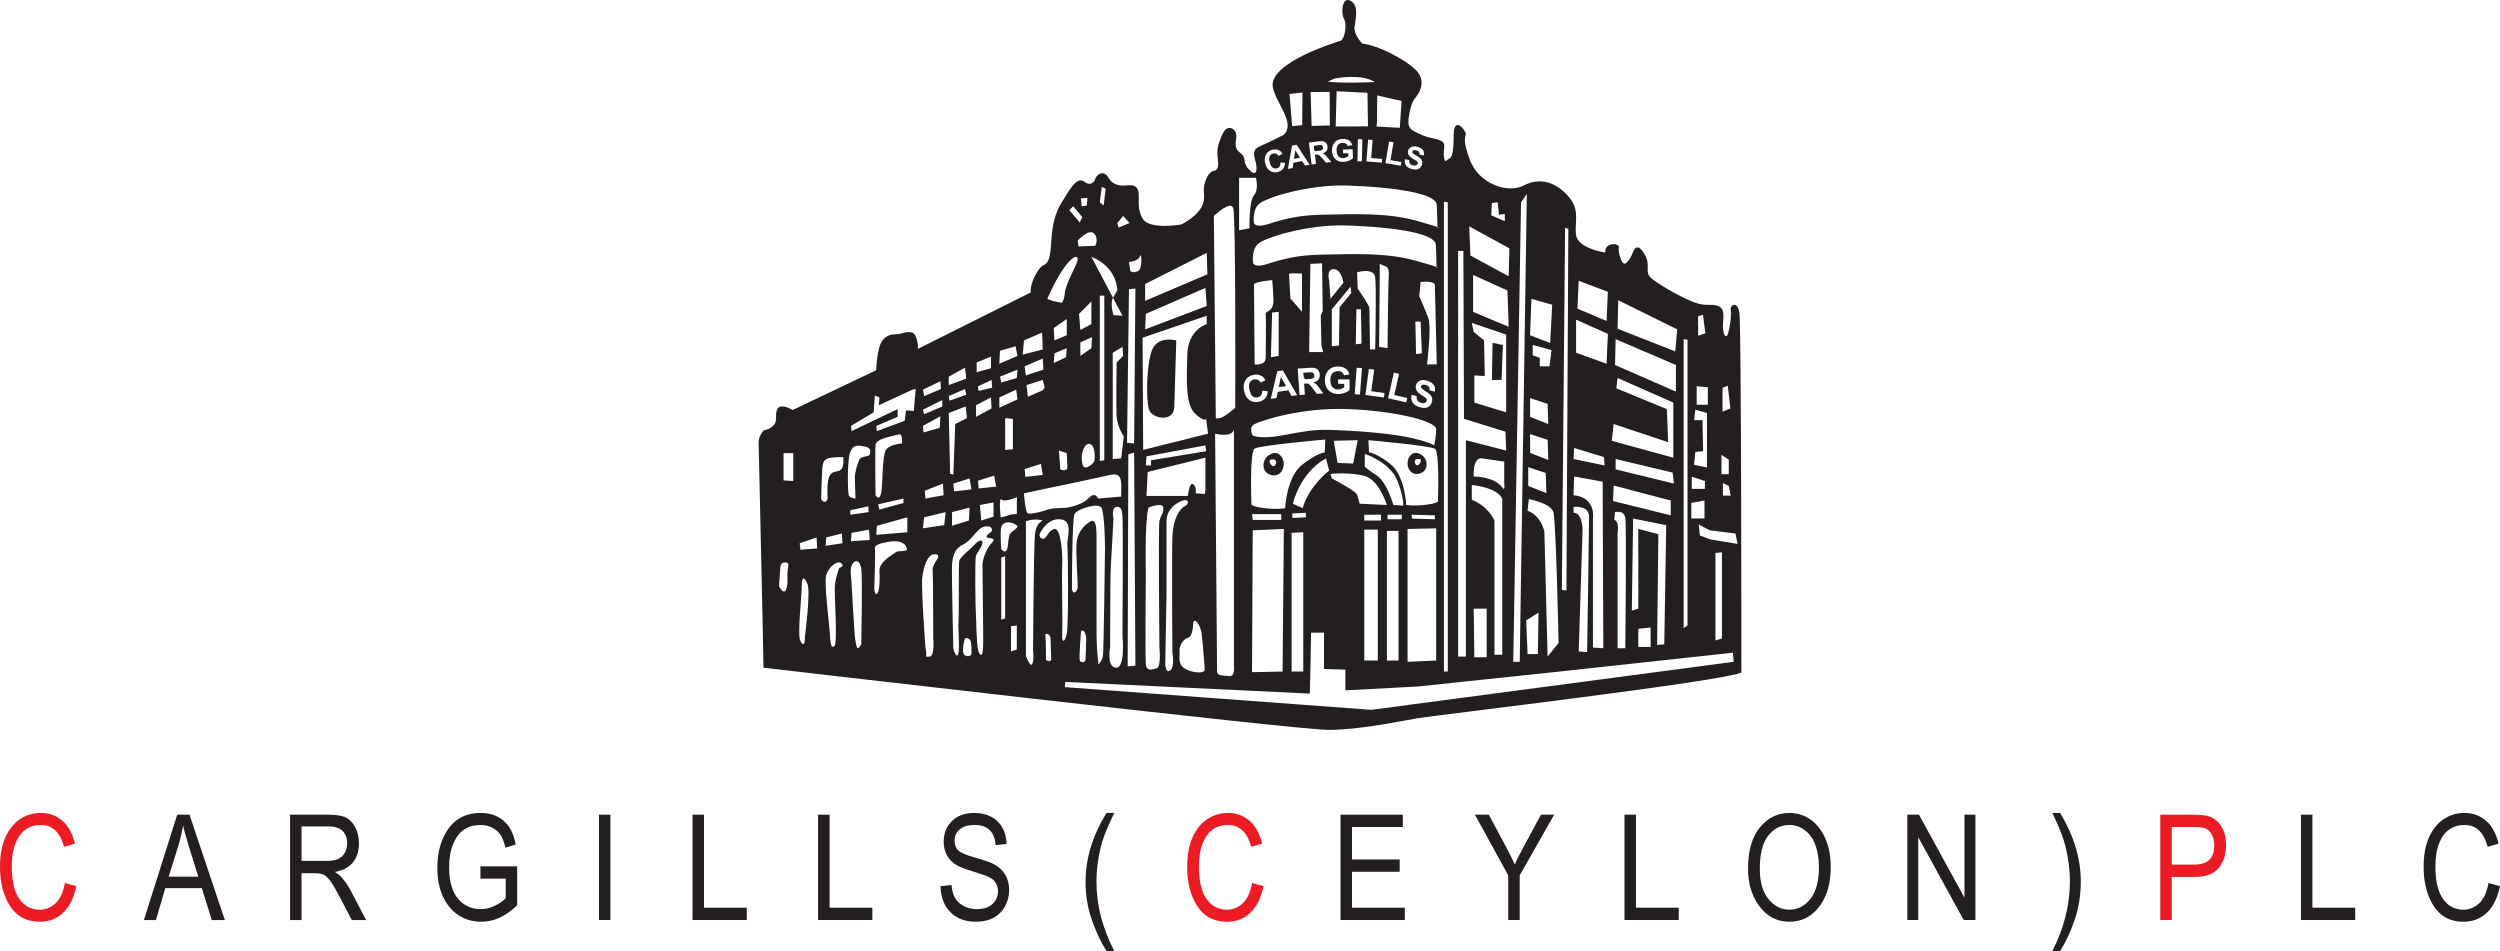 <?xml version="1.0" encoding="UTF-8"?>
<svg xmlns="http://www.w3.org/2000/svg" xmlns:xlink="http://www.w3.org/1999/xlink" width="490pt" height="186.4pt" viewBox="0 0 490 186.4" version="1.1">
<defs>
<clipPath id="clip1">
  <path d="M 212 159 L 219 159 L 219 186.398 L 212 186.398 Z M 212 159 "/>
</clipPath>
<clipPath id="clip2">
  <path d="M 402 159 L 408 159 L 408 186.398 L 402 186.398 Z M 402 159 "/>
</clipPath>
</defs>
<g id="surface1">
<path style=" stroke:none;fill-rule:nonzero;fill:rgb(13.699%,12.199%,12.5%);fill-opacity:1;" d="M 251.066 73.871 L 250.633 75.879 L 252.07 75.68 "/>
<path style=" stroke:none;fill-rule:nonzero;fill:rgb(13.699%,12.199%,12.5%);fill-opacity:1;" d="M 256.312 74.312 C 256.816 74.281 257.125 74.234 257.25 74.188 C 257.375 74.137 257.465 74.066 257.535 73.949 C 257.594 73.84 257.617 73.699 257.605 73.551 C 257.594 73.387 257.539 73.242 257.434 73.145 C 257.34 73.039 257.203 72.98 257.031 72.961 C 256.945 72.961 256.688 72.973 256.277 72.996 L 255.457 73.051 L 255.516 73.91 L 255.82 74.352 "/>
<path style=" stroke:none;fill-rule:nonzero;fill:rgb(13.699%,12.199%,12.5%);fill-opacity:1;" d="M 335.215 105.723 L 333.184 104.949 L 332.938 102.785 L 335.086 103.934 L 340.156 104.57 L 340.555 106.598 Z M 336.23 125.527 L 336.23 108.383 L 337.504 108.254 L 337.504 125.148 Z M 268.77 139.125 L 208.703 134.676 L 208.828 133.656 L 256.719 135.941 L 256.84 131.625 L 256.965 124.008 L 259.508 124.008 L 259.508 131.117 L 263.695 131.25 L 263.695 135.309 L 277.922 134.551 L 303.328 131.875 L 339.656 127.934 L 339.789 129.719 Z M 208.188 124.258 C 208.32 122.484 208.062 113.203 208.188 110.922 C 208.32 108.633 207.941 103.43 206.664 103.68 C 205.395 103.934 205.145 105.723 204.379 105.59 C 203.625 105.453 203.75 104.695 203.75 104.695 C 203.75 104.695 205.145 101.523 207.812 101.777 C 210.477 102.027 209.07 105.469 209.207 106.855 C 209.336 108.254 209.465 122.484 209.086 124.258 C 208.703 126.027 208.062 126.027 208.188 124.258 M 205.012 129.332 C 205.012 129.332 205.012 125.402 204.891 124.633 C 204.77 123.879 205.91 124.258 205.91 125.148 C 205.91 126.047 206.039 128.961 206.039 128.961 C 206.039 130.102 205.012 129.332 205.012 129.332 M 202.348 130.102 C 201.961 131.008 201.082 128.578 201.082 128.578 L 201.082 102.156 C 202.852 101.523 204.379 102.027 204.379 102.027 C 204.379 102.027 203.113 102.402 202.852 104.695 C 202.605 106.977 202.473 127.555 202.473 127.555 C 202.473 127.555 202.723 129.211 202.348 130.102 M 212.898 125.27 C 212.898 126.277 212.762 128.453 212.762 129.211 C 212.762 129.969 211.75 129.969 211.621 129.344 C 211.488 128.707 211.871 123.746 211.871 123.746 C 212.367 123.117 212.898 124.258 212.898 125.27 M 213.391 102.402 C 212.004 103.43 211.121 104.695 210.996 106.598 C 210.859 108.508 211.238 114.086 211.238 114.98 C 211.238 115.867 210.348 116.77 210.098 115.492 C 210.098 115.492 210.105 101.785 210.609 100.766 C 211.109 99.734 215.441 98.359 215.945 99.621 C 216.441 100.883 216.578 105.59 216.578 107.492 C 216.578 109.402 216.32 127.047 216.195 128.324 C 216.062 129.59 215.301 130.223 215.301 130.223 C 215.301 130.223 214.922 127.32 214.922 124.008 L 214.922 105.336 C 214.922 103.055 214.785 101.379 213.391 102.402 M 217.336 93.137 C 218.863 92.758 219.375 93.137 219.621 93.898 C 219.875 94.668 219.754 96.438 219.754 96.438 L 219.754 97.332 L 215.188 97.711 C 215.188 97.711 214.922 96.828 214.156 97.07 C 213.391 97.324 213.273 98.207 211.109 98.977 C 208.941 99.734 208.441 99.492 206.797 99.621 C 205.152 99.746 205.145 100.117 203.113 100.5 C 201.07 100.883 201.332 100.637 201.082 99.734 C 200.84 98.848 200.703 96.684 200.703 96.684 C 200.703 96.684 215.812 93.52 217.336 93.137 M 200.703 66.719 L 204.246 65.188 L 204.379 68.488 L 200.445 69.516 Z M 195.867 71.289 L 195.996 68.754 L 199.051 67.863 L 199.43 69.762 Z M 199.297 74.086 L 196.246 74.973 L 195.996 73.832 L 199.43 72.441 Z M 195.867 79.922 L 195.867 77.895 L 199.18 76.371 L 199.43 78.281 Z M 198.918 103.816 C 198.418 104.312 198.023 104.195 197.773 105.207 C 197.523 106.215 197.652 107.238 197.277 107.871 C 196.887 108.508 196.246 107.621 196.246 107.621 C 196.246 107.621 195.984 104.312 196.246 103.301 C 196.508 102.285 197.785 102.168 198.797 102.668 C 199.801 103.172 199.418 103.309 198.918 103.816 M 199.297 127.301 L 198.152 127.684 L 198.152 122.73 L 199.297 122.602 Z M 197.012 121.207 L 196.246 121.465 L 196.246 109.266 L 197.012 109.031 Z M 197.012 88.18 L 197.012 81.957 L 198.527 82.09 L 198.527 88.059 Z M 196.379 97.965 C 196.77 98.461 199.312 97.465 199.312 97.465 L 199.297 100.766 C 199.297 100.766 198.152 100.746 197.652 101 C 197.152 101.25 196.133 101.391 196.133 101.391 C 196.133 101.391 195.66 97.059 196.379 97.965 M 191.812 95.742 L 191.688 94.223 L 194.867 93.215 L 195.246 95.367 Z M 192.059 98.977 L 194.723 98.477 L 194.723 101.262 L 192.324 102.027 Z M 194.344 106.48 C 193.203 107.621 192.566 109.906 192.566 110.539 C 192.566 111.172 192.703 122.484 192.703 123.879 C 192.703 125.27 192.82 128.824 192.188 128.324 C 191.551 127.816 191.551 126.422 191.426 124.387 C 191.297 122.355 191.414 122.613 191.297 120.957 C 191.18 119.305 191.035 109.512 191.297 108.883 C 191.551 108.254 192.566 107.102 192.566 106.348 C 192.566 105.59 191.68 105.965 191.039 106.73 C 190.414 107.492 188.129 109.137 187.992 110.031 C 187.867 110.922 187.984 120.57 187.867 121.84 C 187.746 123.117 188.117 126.531 187.867 127.934 C 187.617 129.344 186.988 127.676 186.852 127.176 C 186.852 127.176 186.48 111.547 186.602 110.539 C 186.723 109.523 186.852 107.621 188.762 106.73 C 190.664 105.832 191.547 103.289 193.203 103.172 C 194.855 103.055 194.344 104.195 194.344 104.195 C 194.344 104.195 192.965 105.086 193.469 105.336 C 193.957 105.59 195.484 105.336 194.344 106.48 M 188.891 128.195 C 188.508 127.562 189.008 125.527 189.008 125.527 C 189.141 124.633 190.16 125.148 190.285 125.777 C 190.414 126.41 190.414 127.438 190.414 128.07 C 190.414 128.695 189.27 128.828 188.891 128.195 M 185.953 80.949 L 189.27 79.668 L 189.52 81.957 L 187.23 83.109 L 186.852 93.012 L 186.227 92.879 Z M 185.074 102.922 L 180.891 103.547 L 181.133 101.391 L 185.332 100.383 Z M 182.793 111.68 C 182.91 112.957 182.91 125.02 182.91 125.02 C 182.91 125.02 183.289 128.695 182.148 128.695 C 181.008 128.695 181.887 129.098 181.387 126.922 C 181.387 126.922 180.508 114.98 180.758 113.203 C 181.008 111.43 181.637 108.508 183.289 108.633 C 184.949 108.762 182.672 110.406 182.793 111.68 M 184.32 81.578 L 184.188 83.859 L 181.008 84.754 L 180.891 83.48 Z M 184.695 78.406 L 184.695 79.668 L 181.133 81.195 L 180.891 80.301 Z M 184.32 74.719 L 184.43 76.246 L 181.133 77.641 L 180.891 76.371 Z M 184.949 97.07 L 181.387 97.711 L 181.258 96.191 L 184.82 94.781 Z M 189.141 76.246 L 189.391 77.391 L 186.09 78.527 L 185.953 77.641 Z M 185.953 73.832 L 189.141 72.055 L 189.391 74.207 L 185.953 75.48 Z M 190.035 99.492 L 189.902 102.035 L 186.594 103.039 L 186.602 100.375 Z M 190.414 95.926 L 186.988 96.309 L 186.852 94.781 L 190.035 93.773 Z M 191.297 79.422 L 194.23 77.895 L 194.344 80.055 L 191.297 81.707 Z M 191.426 71.039 L 194.23 69.898 L 194.23 72.184 L 191.426 72.941 Z M 194.473 75.996 L 191.801 76.617 L 191.68 75.727 L 194.344 74.469 Z M 201.07 73.578 L 200.824 71.801 L 204.379 70.277 L 204.512 72.441 Z M 204.395 93.082 L 200.961 93.469 L 200.84 91.941 L 204.012 90.926 Z M 204.762 75.996 L 204.379 76.496 L 201.465 77.766 L 201.199 75.48 L 204.379 74.469 Z M 209.086 88.812 L 209.207 91.484 C 209.207 92.625 207.812 91.996 207.812 91.996 L 207.559 88.309 Z M 206.539 64.297 L 209.086 62.527 L 209.086 65.707 L 206.664 66.719 Z M 206.664 69.25 L 209.086 68.242 L 208.953 70.008 L 206.539 71.164 Z M 210.477 50.461 C 210.477 50.461 211.609 49.938 211.109 51.348 C 210.609 52.75 208.84 55.785 208.703 57.438 C 208.57 59.094 208.062 59.348 208.062 59.348 L 206.289 58.965 L 205.27 58.582 C 205.27 58.582 207.941 52.117 210.477 50.461 M 210.348 40.426 L 212.137 42.574 L 211.621 43.594 L 209.586 41.184 Z M 213.141 38.766 L 213.012 40.293 L 212.004 40.426 L 211.871 38.895 Z M 214.422 45.754 C 215.43 46.77 214.672 48.172 214.672 48.172 L 211.371 48.301 L 211.238 47.145 C 211.238 47.145 213.414 44.746 214.422 45.754 M 211.488 61.516 L 213.91 59.094 L 213.91 63.535 L 211.75 64.676 Z M 211.75 67.098 L 214.043 66.09 L 213.91 68.242 L 211.75 69.762 Z M 212.25 91.23 C 211.559 89.199 212.512 86.664 213.664 87.039 C 214.797 87.422 214.543 90.094 214.543 90.094 C 214.672 90.723 212.633 92.367 212.25 91.23 M 216.441 57.949 L 216.441 90.215 L 215.562 90.344 L 215.562 57.949 Z M 218.992 56.805 C 218.992 56.805 218.992 57.059 218.234 58.207 C 218.199 58.25 218.172 58.309 218.141 58.355 L 220.008 61.891 L 218.234 61.762 C 218.234 61.762 217.535 59.555 218.141 58.355 L 213.91 50.336 C 218.992 52.371 218.992 56.805 218.992 56.805 M 215.945 36.613 L 216.707 37 L 216.32 40.293 L 215.562 39.66 Z M 219.754 89.832 L 218.098 89.965 L 218.098 69.137 L 220.008 67.988 L 220.137 69.762 L 218.863 71.039 C 218.863 71.039 218.73 79.422 218.863 81.578 C 218.992 83.73 220.258 85.523 220.258 85.523 Z M 218.863 99.352 C 220.008 99.234 219.875 100.5 220.008 101.262 C 220.137 102.027 220.008 124.633 220.008 124.633 C 220.008 124.633 220.637 131.008 218.73 130.867 C 216.828 130.73 217.59 126.797 217.59 126.797 C 217.59 126.797 217.59 112.957 217.719 111.051 C 217.848 109.141 218.234 101.645 218.234 101.645 C 218.234 101.645 217.719 99.477 218.863 99.352 M 220.137 42.324 L 221.395 43.715 L 219.246 44.609 L 218.992 43.715 Z M 222.539 130.488 L 221.023 130.602 L 221.152 89.07 L 222.289 88.691 Z M 222.289 86.918 L 220.902 86.781 L 221.277 56.672 L 222.539 56.555 Z M 223.434 50.195 C 223.684 49.188 224.062 52.625 223.055 53.129 C 222.039 53.633 221.531 53.129 221.531 53.129 L 221.277 51.348 C 221.277 51.348 223.184 51.215 223.434 50.195 M 225.59 90.215 L 225.59 91.23 L 224.578 91.23 L 224.711 89.449 L 236.262 87.297 L 236.395 88.438 Z M 227.246 126.922 C 227.246 126.922 227.617 130.723 226.73 130.977 C 225.848 131.25 224.711 131.617 224.578 130.223 C 224.445 128.828 224.578 112.438 224.578 112.438 C 224.578 112.438 224.328 102.418 225.098 99.492 C 225.098 99.492 227.879 98.34 228.004 99.492 C 228.137 100.637 227.496 100.883 227.246 102.156 C 226.996 103.43 227.246 126.922 227.246 126.922 M 234.344 96.684 C 234.344 96.684 234.609 95.43 233.859 94.91 C 233.094 94.406 232.824 97.203 232.824 97.203 L 224.711 97.203 L 224.953 92.5 L 236.262 89.707 L 236.262 96.055 L 236.137 96.828 Z M 231.191 127.555 C 231.066 126.797 231.82 125.27 232.824 125.02 C 233.84 124.766 233.859 122.219 233.859 122.219 C 233.988 120.824 235.246 122.355 235.492 124.008 C 235.738 125.664 236.137 131.25 236.137 131.25 C 236.02 132.27 232.824 131.746 231.82 130.73 C 230.805 129.719 231.305 128.324 231.191 127.555 M 229.781 127.934 C 229.781 127.934 230.297 130.602 229.398 131.367 C 228.508 132.125 228.387 130.223 228.387 130.223 L 228.633 116.77 L 228.633 102.156 C 228.633 99.102 231.82 98.098 231.82 98.098 C 232.965 97.711 233.215 98.727 232.195 99.234 C 231.191 99.746 229.914 101.645 229.781 105.336 C 229.652 109.031 229.781 127.934 229.781 127.934 M 236.516 61.891 L 236.516 63.535 C 236.516 63.535 232.84 64.559 232.707 69.516 C 232.574 74.469 232.332 79.281 234.234 81.062 C 236.137 82.852 236.395 82.09 236.395 82.09 L 236.777 85.004 L 224.062 88.18 L 223.949 66.195 Z M 224.578 61.516 L 236.262 56.43 L 236.516 59.984 L 224.445 64.559 Z M 224.445 55.668 L 236.516 49.562 L 236.652 53.762 L 224.445 58.965 Z M 240.965 132.516 C 239.816 132.391 238.547 132.523 238.547 131.625 C 238.547 130.73 238.164 85.004 238.164 85.004 C 238.164 85.004 241.602 85.887 241.852 84.109 L 241.852 130.602 C 241.852 130.602 242.102 132.637 240.965 132.516 M 241.723 40.801 C 242.242 42.453 242.102 79.922 242.102 79.922 C 242.102 79.922 239.945 81.828 239.059 81.957 C 238.164 82.09 238.297 81.957 238.297 81.957 L 237.914 42.324 C 237.914 42.324 241.215 39.152 241.723 40.801 M 242.863 34.844 L 246.16 34.844 C 246.16 34.844 246.793 37.129 245.781 38.266 C 244.773 39.406 244.898 44.746 244.898 44.746 L 242.863 45.125 Z M 273.102 98.977 C 273.102 98.977 271.832 94.523 269.93 93.262 C 268.023 91.996 267.5 91.484 267.5 91.484 L 267.5 88.949 C 267.5 88.949 272.469 90.621 273.863 94.168 C 275.254 97.711 275.016 99.102 275.016 99.102 Z M 271.961 100.883 L 274.746 100.883 L 274.746 101.777 L 271.961 101.777 Z M 271.832 104.066 L 274.113 104.066 L 274.113 129.465 L 271.832 129.465 Z M 266.109 86.277 L 265.215 90.859 L 262.168 90.723 L 261.41 86.398 Z M 260.148 84.246 C 254.434 84.109 249.215 86.535 245.531 85.395 C 245.531 85.395 244.641 83.73 245.91 83.109 C 247.191 82.469 254.945 79.805 264.34 80.184 C 273.738 80.562 281.488 82.59 281.488 84.109 C 281.488 85.641 281.102 87.297 281.102 87.297 C 281.102 87.297 280.605 86.797 276.914 85.902 C 273.227 85.004 265.855 84.379 260.148 84.246 M 255.32 99.602 L 253.41 98.727 C 253.41 98.727 254.672 92.75 259.891 89.832 L 260.523 92.242 C 260.523 92.242 256.594 95.16 255.32 99.602 M 253.293 101.523 L 253.293 100.637 L 255.953 100.5 L 255.953 101.391 Z M 253.156 104.441 L 255.438 104.312 L 255.438 131.625 L 253.156 131.625 Z M 245.664 73.477 C 246.285 73.348 246.836 73.426 247.301 73.699 C 247.578 73.871 247.812 74.148 248.02 74.539 L 247.055 74.988 C 246.941 74.734 246.766 74.555 246.543 74.445 C 246.316 74.336 246.074 74.305 245.797 74.363 C 245.426 74.438 245.141 74.645 244.965 74.961 C 244.777 75.285 244.754 75.75 244.883 76.352 C 245.023 77.004 245.23 77.445 245.516 77.672 C 245.805 77.891 246.137 77.961 246.516 77.891 C 246.785 77.828 247.012 77.699 247.168 77.477 C 247.324 77.266 247.414 76.957 247.418 76.57 L 248.469 76.672 C 248.441 77.262 248.273 77.727 247.969 78.074 C 247.676 78.418 247.254 78.641 246.703 78.758 C 246.027 78.902 245.43 78.785 244.895 78.418 C 244.359 78.043 244.016 77.449 243.844 76.652 C 243.66 75.809 243.738 75.105 244.086 74.547 C 244.426 73.984 244.953 73.629 245.664 73.477 M 256.59 69.008 L 256.84 51.719 L 259.125 51.605 L 259.25 60.996 L 258.871 61.762 L 259 67.727 L 259.363 69.008 Z M 252.906 58.469 L 252.652 53.633 L 252.785 53.633 C 253.41 53.5 255.195 53.633 255.195 53.633 L 255.195 61.129 Z M 250.352 72.754 L 251.445 72.602 L 254.246 77.449 L 253.137 77.613 L 252.52 76.504 L 250.449 76.797 L 250.18 78.016 L 249.074 78.172 Z M 250.621 61.129 L 250.621 69.762 L 249.094 70.008 L 249.34 61.25 Z M 248.07 61.633 C 248.191 62.516 248.07 70.277 248.07 70.277 C 247.941 71.684 245.91 71.422 245.91 71.422 L 245.781 55.668 C 246.422 55.152 249.34 54.902 249.34 54.902 C 249.34 54.902 249.477 55.801 249.59 58.582 C 249.719 61.371 247.949 60.75 248.07 61.633 M 255.754 77.355 L 254.707 77.422 L 254.352 72.246 L 256.543 72.098 C 257.109 72.059 257.512 72.074 257.77 72.152 C 258.016 72.234 258.227 72.379 258.398 72.602 C 258.562 72.836 258.656 73.105 258.676 73.41 C 258.703 73.805 258.609 74.129 258.406 74.402 C 258.199 74.664 257.863 74.848 257.422 74.945 C 257.652 75.066 257.855 75.195 258.008 75.348 C 258.168 75.488 258.383 75.758 258.656 76.145 L 259.355 77.109 L 258.102 77.199 L 257.285 76.113 C 256.984 75.727 256.781 75.488 256.672 75.395 C 256.574 75.293 256.461 75.227 256.348 75.195 C 256.23 75.164 256.055 75.16 255.812 75.18 L 255.605 75.195 Z M 262.551 60.242 L 262.438 67.727 L 261.035 67.863 L 261.035 60.617 L 264.719 56.18 L 264.84 57.438 Z M 261.41 52.75 C 262.93 52.75 263.312 55.418 263.312 55.418 L 260.77 58.582 L 260.523 55.035 C 260.523 55.035 259.891 52.75 261.41 52.75 M 261.035 72.086 C 261.363 71.914 261.773 71.836 262.277 71.84 C 262.93 71.848 263.422 71.988 263.781 72.27 C 264.148 72.539 264.371 72.914 264.477 73.387 L 263.422 73.578 C 263.352 73.32 263.219 73.109 263.02 72.961 C 262.816 72.812 262.566 72.738 262.27 72.727 C 261.812 72.727 261.445 72.879 261.172 73.16 C 260.898 73.449 260.758 73.887 260.75 74.457 C 260.742 75.078 260.875 75.543 261.148 75.855 C 261.414 76.18 261.77 76.332 262.23 76.336 C 262.438 76.336 262.668 76.305 262.887 76.219 C 263.113 76.137 263.309 76.027 263.465 75.906 L 263.477 75.242 L 262.27 75.227 L 262.27 74.348 L 264.527 74.371 L 264.512 76.457 C 264.285 76.664 263.973 76.852 263.555 77.004 C 263.121 77.16 262.703 77.234 262.27 77.234 C 261.734 77.227 261.258 77.109 260.855 76.871 C 260.461 76.637 260.16 76.312 259.965 75.883 C 259.754 75.453 259.66 74.988 259.672 74.484 C 259.672 73.949 259.797 73.469 260.031 73.047 C 260.254 72.625 260.598 72.309 261.035 72.086 M 273.195 73.027 L 274.219 73.262 L 273.273 77.422 L 275.824 78 L 275.641 78.863 L 272.066 78.062 Z M 270.305 67.988 L 270.434 53.887 L 270.434 51.719 L 271.32 52.105 C 271.32 52.105 272.34 52.117 272.207 53.887 C 272.066 55.668 271.961 68.242 271.961 68.242 Z M 268.301 72.309 L 269.344 72.441 L 268.77 76.68 L 271.363 77.027 L 271.242 77.902 L 267.617 77.414 Z M 266.109 56.555 L 265.988 53.375 C 265.988 53.375 269.297 52.352 269.543 54.391 C 269.793 56.43 269.543 68.488 269.543 68.488 L 268.527 68.488 C 268.527 68.488 268.402 60.879 268.402 60.363 C 268.402 59.852 266.109 56.555 266.109 56.555 M 265.734 67.477 L 265.855 60.617 L 266.746 60.617 L 266.859 67.355 Z M 265.906 72.078 L 266.945 72.156 L 266.555 77.34 L 265.52 77.262 Z M 281.562 52.438 L 281.562 52.324 C 281.102 52.156 280.043 51.824 277.746 51.168 C 272.031 49.52 265.938 49.77 259.203 49.902 C 254.395 49.988 251.715 50.68 248.156 51.809 C 245.848 52.523 245.609 51.547 245.609 51.547 C 245.609 51.547 245.227 49.141 246.5 47.867 C 247.77 46.59 256.277 43.938 263.895 44.188 C 271.516 44.434 281.297 45.457 281.426 47.992 C 281.535 50.172 281.555 51.883 281.562 52.324 C 282.234 52.574 281.562 52.438 281.562 52.438 M 279.699 71.422 C 279.699 71.422 280.605 64.164 279.965 62.395 C 279.316 60.617 278.176 58.082 278.176 58.082 L 278.438 55.285 C 278.438 55.285 280.844 54.914 281.23 55.801 L 281.602 71.422 Z M 277.414 63.035 L 278.438 63.035 L 278.684 69.25 L 277.547 69.383 Z M 280.098 75.848 C 279.988 75.691 279.801 75.566 279.52 75.461 C 279.234 75.379 278.992 75.359 278.781 75.41 C 278.652 75.453 278.57 75.543 278.523 75.672 C 278.484 75.785 278.496 75.902 278.57 76.02 C 278.664 76.16 278.926 76.387 279.363 76.652 C 279.812 76.934 280.133 77.172 280.32 77.371 C 280.512 77.578 280.645 77.797 280.691 78.062 C 280.758 78.316 280.73 78.602 280.625 78.914 C 280.523 79.203 280.355 79.434 280.121 79.625 C 279.879 79.82 279.586 79.934 279.27 79.953 C 278.938 79.977 278.57 79.914 278.137 79.773 C 277.52 79.562 277.09 79.25 276.852 78.852 C 276.613 78.453 276.551 77.961 276.68 77.391 L 277.672 77.625 C 277.625 77.973 277.672 78.25 277.789 78.457 C 277.914 78.668 278.137 78.824 278.438 78.93 C 278.758 79.039 279.027 79.051 279.234 78.973 C 279.449 78.891 279.574 78.758 279.633 78.578 C 279.676 78.457 279.676 78.359 279.633 78.25 C 279.586 78.145 279.496 78.031 279.344 77.914 C 279.238 77.84 279.004 77.672 278.617 77.426 C 278.137 77.117 277.824 76.832 277.672 76.559 C 277.461 76.191 277.422 75.809 277.559 75.41 C 277.633 75.164 277.785 74.953 278.004 74.781 C 278.223 74.609 278.48 74.516 278.781 74.484 C 279.078 74.469 279.438 74.516 279.812 74.645 C 280.422 74.848 280.844 75.145 281.066 75.52 C 281.285 75.902 281.324 76.316 281.184 76.777 L 280.184 76.477 C 280.223 76.219 280.191 76.008 280.098 75.848 M 245.277 98.855 C 245.277 98.359 244.898 88.57 245.91 87.926 C 246.922 87.273 259.762 86.148 259.762 86.148 L 259.641 88.691 C 259.641 88.691 258.242 88.691 255.195 91.109 C 252.148 93.52 251.883 99.621 251.883 99.621 C 249.215 100 245.277 99.352 245.277 98.855 M 245.398 100.766 L 251.121 100.766 L 251.121 101.902 L 245.531 101.902 Z M 245.531 103.934 L 251.633 103.68 L 251.387 131.625 L 245.398 131.746 Z M 266.496 98.727 C 266.496 98.727 266.246 97.711 265.988 96.953 C 265.715 96.191 261.035 93.773 261.035 93.773 L 260.77 92.879 C 260.77 92.879 264.457 92.5 267.395 93.262 C 270.316 94.016 271.832 98.977 271.832 98.977 Z M 270.051 103.797 L 270.051 129.465 L 267.395 129.465 L 267.395 103.816 Z M 267.395 100.883 L 270.684 100.883 L 270.684 102.027 L 267.395 102.027 Z M 275.625 98.969 C 275.625 98.969 275.379 93.223 272.508 90.949 C 269.641 88.68 268.332 88.68 268.332 88.68 L 268.207 86.277 C 268.207 86.277 280.289 87.34 281.242 87.957 C 282.199 88.555 281.84 97.773 281.84 98.238 C 281.84 98.715 278.141 99.316 275.625 98.969 M 276.648 100.883 L 281.23 101.008 L 281.23 101.777 L 276.789 101.645 Z M 281.488 103.555 L 281.488 129.465 L 275.883 129.719 L 275.883 103.68 Z M 264.07 36.367 C 271.695 36.613 281.477 37.637 281.602 40.168 C 281.723 42.348 281.73 44.062 281.742 44.5 C 282.422 44.75 281.742 44.609 281.742 44.609 L 281.742 44.5 C 281.277 44.336 280.215 43.992 277.922 43.348 C 272.207 41.695 266.109 41.945 259.383 42.078 C 254.574 42.172 251.891 42.848 248.324 43.988 C 246.027 44.695 245.781 43.715 245.781 43.715 C 245.781 43.715 245.398 41.312 246.68 40.047 C 247.949 38.766 256.461 36.117 264.07 36.367 M 248.105 30.32 C 248.367 29.84 248.785 29.52 249.367 29.359 C 249.887 29.227 250.344 29.27 250.738 29.484 C 250.984 29.609 251.191 29.824 251.375 30.133 L 250.598 30.559 C 250.484 30.359 250.332 30.215 250.152 30.129 C 249.953 30.043 249.746 30.031 249.52 30.098 C 249.207 30.18 248.984 30.359 248.852 30.633 C 248.715 30.906 248.715 31.297 248.852 31.793 C 248.992 32.328 249.188 32.684 249.438 32.848 C 249.695 33.023 249.969 33.066 250.277 32.996 C 250.504 32.938 250.676 32.816 250.801 32.625 C 250.926 32.438 250.984 32.176 250.969 31.859 L 251.855 31.895 C 251.852 32.391 251.734 32.773 251.496 33.078 C 251.266 33.379 250.926 33.59 250.469 33.707 C 249.926 33.855 249.414 33.785 248.945 33.508 C 248.488 33.223 248.168 32.746 247.996 32.094 C 247.812 31.395 247.852 30.805 248.105 30.32 M 253.242 28.539 L 254.145 28.371 L 256.688 32.289 L 255.777 32.465 L 255.215 31.57 L 253.504 31.906 L 253.348 32.938 L 252.422 33.109 Z M 252.738 18.41 L 255.277 18.133 L 255.23 24.523 L 253.262 24.723 Z M 258.363 27.715 C 258.82 27.66 259.156 27.66 259.375 27.711 C 259.594 27.758 259.781 27.879 259.93 28.059 C 260.078 28.246 260.168 28.453 260.195 28.719 C 260.234 29.039 260.176 29.32 260.016 29.547 C 259.852 29.781 259.59 29.953 259.223 30.051 C 259.422 30.133 259.59 30.234 259.727 30.359 C 259.863 30.469 260.055 30.684 260.301 30.992 L 260.93 31.762 L 259.895 31.891 L 259.156 31.027 C 258.895 30.723 258.711 30.531 258.621 30.461 C 258.527 30.379 258.438 30.336 258.34 30.316 C 258.242 30.293 258.102 30.293 257.895 30.316 L 257.719 30.336 L 257.941 32.125 L 257.07 32.234 L 256.543 27.938 Z M 256.879 18.055 L 260.605 18.008 L 260.648 24.598 L 257.078 24.672 Z M 261.301 28.352 C 261.48 27.992 261.742 27.711 262.098 27.504 C 262.367 27.348 262.715 27.258 263.121 27.246 C 263.656 27.223 264.086 27.316 264.398 27.531 C 264.707 27.738 264.914 28.035 265.023 28.434 L 264.16 28.637 C 264.086 28.426 263.973 28.262 263.789 28.148 C 263.617 28.031 263.398 27.977 263.148 27.992 C 262.77 28.004 262.473 28.141 262.258 28.395 C 262.051 28.648 261.945 29.02 261.973 29.492 C 261.992 30.012 262.121 30.395 262.355 30.645 C 262.605 30.887 262.902 31.004 263.285 30.992 C 263.465 30.977 263.648 30.938 263.836 30.852 C 264.008 30.781 264.172 30.684 264.289 30.582 L 264.273 30.016 L 263.262 30.062 L 263.234 29.328 L 265.109 29.242 L 265.188 30.984 C 265.016 31.164 264.754 31.336 264.41 31.484 C 264.07 31.637 263.715 31.707 263.363 31.73 C 262.918 31.758 262.516 31.676 262.168 31.504 C 261.824 31.32 261.562 31.059 261.379 30.719 C 261.188 30.363 261.094 29.984 261.07 29.57 C 261.055 29.121 261.129 28.703 261.301 28.352 M 267.023 27.297 L 266.926 31.625 L 266.062 31.605 L 266.141 27.281 Z M 268.023 18.184 L 268.121 24.762 L 261.793 24.793 L 261.98 17.891 Z M 269.496 16.082 C 269.496 16.082 262.918 16.383 260.25 16.004 L 261.547 15.406 C 261.547 15.406 266.676 14.316 269.496 16.082 M 270.922 31.145 L 270.855 31.875 L 267.82 31.637 L 268.152 27.359 L 269.027 27.43 L 268.746 30.973 Z M 269.93 18.703 L 274.707 19.781 L 274.367 25.047 L 269.793 24.793 L 269.887 23.996 Z M 274.68 31.758 L 274.559 32.477 L 271.551 31.977 L 272.262 27.738 L 273.129 27.883 L 272.531 31.391 Z M 275.355 31.207 L 276.203 31.352 C 276.172 31.645 276.215 31.871 276.336 32.043 C 276.449 32.219 276.637 32.344 276.895 32.406 C 277.164 32.48 277.395 32.48 277.559 32.406 C 277.727 32.332 277.824 32.219 277.867 32.062 C 277.898 31.965 277.898 31.871 277.855 31.785 C 277.824 31.695 277.73 31.609 277.602 31.523 C 277.52 31.457 277.305 31.336 276.984 31.148 C 276.562 30.914 276.285 30.688 276.152 30.477 C 275.953 30.164 275.902 29.855 275.988 29.52 C 276.055 29.312 276.168 29.125 276.348 28.98 C 276.52 28.82 276.727 28.73 276.984 28.695 C 277.238 28.668 277.52 28.688 277.84 28.777 C 278.367 28.922 278.719 29.148 278.922 29.453 C 279.129 29.754 279.176 30.109 279.078 30.488 L 278.23 30.293 C 278.266 30.066 278.223 29.895 278.137 29.766 C 278.035 29.641 277.875 29.547 277.637 29.477 C 277.395 29.406 277.191 29.406 277.023 29.469 C 276.926 29.512 276.852 29.578 276.824 29.691 C 276.793 29.785 276.801 29.887 276.871 29.98 C 276.953 30.098 277.184 30.262 277.559 30.477 C 277.949 30.688 278.223 30.863 278.387 31.027 C 278.551 31.184 278.672 31.371 278.73 31.582 C 278.797 31.789 278.781 32.027 278.711 32.289 C 278.645 32.531 278.512 32.734 278.32 32.906 C 278.137 33.078 277.898 33.184 277.633 33.223 C 277.363 33.254 277.051 33.223 276.684 33.121 C 276.156 32.98 275.781 32.734 275.566 32.414 C 275.355 32.094 275.285 31.691 275.355 31.207 M 283.008 39.531 L 283.77 39.66 L 283.77 131.625 L 283.008 131.625 Z M 288.844 93.391 C 288.715 89.449 290.375 89.832 290.375 89.832 L 294.832 90.469 L 294.832 94.781 C 294.832 94.781 295.07 96.453 294.441 95.547 C 292.93 93.391 288.844 93.391 288.844 93.391 M 291.391 119.305 L 291.391 128.828 L 288.973 128.828 L 288.844 119.305 Z M 288.469 97.965 L 288.469 95.051 C 288.469 95.051 293.672 95.547 294.441 97.828 L 294.441 128.324 L 292.918 128.324 L 292.918 102.027 C 292.918 102.027 291.762 99.234 288.469 97.965 M 285.789 49.188 L 286.82 49.188 L 286.945 82.09 L 295.07 84.609 L 295.207 88.309 L 287.32 86.277 L 287.32 128.695 L 285.789 128.695 Z M 288.73 61.129 L 288.73 53.887 L 295.457 56.938 L 295.703 64.051 Z M 290.883 66.719 L 288.844 65.062 L 288.469 63.289 L 295.207 65.574 L 295.207 80.816 L 288.973 78.91 L 288.973 73.578 L 291.012 73.699 Z M 295.84 48.672 L 295.703 54.141 L 288.207 50.086 L 287.969 44.367 Z M 292.406 39.789 L 293.543 39.66 L 293.797 42.078 L 294.945 41.945 L 294.945 43.348 L 292.281 42.199 Z M 298.121 39.66 L 299.258 38.004 L 297.867 129.719 L 296.598 129.719 Z M 301.551 120.062 L 301.422 128.195 L 299.402 128.195 L 299.133 121.594 Z M 299.652 97.828 C 299.652 97.828 303.965 98.613 304.469 100.383 C 304.984 102.156 305.484 126.027 305.484 126.027 L 303.328 128.695 L 302.699 104.195 C 302.699 104.195 302.062 101.008 299.402 100.117 Z M 299.535 91.559 L 302.965 92.703 L 303.09 96.645 L 299.535 95.254 Z M 303.465 90.16 L 299.906 88.77 L 299.906 85.078 L 303.336 86.215 Z M 299.895 78.016 L 303.328 79.156 L 303.461 83.109 L 299.895 81.707 Z M 300.406 69.637 L 300.406 67.594 L 304.09 68.617 L 303.703 71.801 L 301.797 71.801 L 301.797 70.145 Z M 300.156 58.582 L 304.227 59.723 L 303.836 67.23 L 299.895 65.707 Z M 306.758 44.609 L 307.395 44.867 L 307.02 115.742 L 306.121 115.621 Z M 308.41 99.352 C 308.41 99.352 311.457 98.977 311.457 101.262 C 311.457 103.547 311.074 127.816 311.074 127.816 L 309.426 127.684 L 310.184 103.816 C 310.184 103.816 310.184 100.5 308.41 100.5 Z M 308.531 93.391 L 314.121 94.406 L 314.25 127.055 L 312.219 126.922 L 312.219 101.777 C 312.219 101.777 312.977 97.453 308.41 97.07 Z M 308.531 87.805 L 314.375 89.582 L 314.5 91.23 L 308.41 89.965 Z M 308.914 62.652 L 315.137 65.441 L 314.891 71.289 L 308.914 69.137 Z M 309.426 55.035 L 315.137 57.191 L 314.891 62.906 L 309.176 60.492 Z M 316.277 83.109 L 326.961 86.664 L 326.703 80.184 L 316.801 76.109 L 317.047 74.086 L 327.973 78.91 L 327.973 89.707 L 315.902 86.398 Z M 316.664 91.996 L 316.664 89.965 L 327.84 92.625 L 328.09 94.781 Z M 316.398 101.902 L 316.543 100.383 C 316.543 100.383 318.309 99.879 318.559 101.523 C 318.82 103.172 318.559 127.055 318.559 127.055 L 317.047 127.055 L 317.047 104.441 C 317.047 104.441 317.438 102.156 316.398 101.902 M 316.168 98.207 L 316.277 95.16 L 327.469 98.098 L 327.469 101.008 Z M 323.52 122.984 L 323.52 126.797 L 321.113 126.797 L 321.113 123.242 Z M 321.102 103.664 L 321.113 119.305 L 319.836 119.684 L 320.09 101.645 L 326.574 102.922 L 326.199 126.293 L 324.793 126.41 L 325.039 104.695 Z M 316.664 66.473 L 328.48 71.535 L 328.48 76.75 L 316.543 71.535 Z M 317.176 58.844 L 328.738 64.559 L 328.348 68.871 L 317.047 64.434 Z M 329.996 66.473 L 330.758 66.586 L 330.758 122.602 L 329.996 123.117 Z M 331.496 98.566 L 334.078 98.098 L 334.078 101.613 L 331.496 101.613 Z M 331.59 93.426 L 334.16 94.281 L 334.16 95.812 L 331.59 95.812 Z M 333.688 82.34 L 332.039 82.34 L 332.289 80.301 L 334.566 80.949 L 334.566 91.613 L 332.039 91.109 L 332.289 88.57 L 333.816 88.438 Z M 332.547 75.711 L 334.734 75.898 L 334.734 79.332 L 332.547 79.332 Z M 332.832 61.988 L 333.781 61.703 L 334.258 65.324 L 332.832 65.801 Z M 337.406 89.137 L 338.84 90.094 L 338.84 92.949 L 337.406 92.949 Z M 339.219 97.141 L 337.691 97.141 L 337.691 94.668 L 338.84 95.238 Z M 337.621 75.996 L 338.641 75.613 L 339.152 80.055 L 337.621 80.684 Z M 179.094 80.562 L 177.574 80.434 L 177.324 82.469 L 171.867 84.496 L 171.742 83.48 L 175.93 81.707 L 175.93 80.184 L 166.914 84.496 L 166.789 83.48 L 171.23 80.816 L 171.48 77.516 L 172.371 77.895 L 172.246 79.422 L 178.855 76.371 L 179.48 76.246 Z M 177.84 104.32 L 171.742 104.824 L 171.867 103.055 L 177.84 101.391 Z M 177.078 97.711 L 177.078 98.59 L 172.371 99.875 L 172.117 98.855 Z M 176.816 86.918 C 176.816 86.918 174.414 87.039 173.645 88.18 C 172.887 89.332 173.004 95.16 172.754 96.438 C 172.496 97.711 172.117 97.828 171.609 97.07 C 171.609 97.07 171.48 88.422 171.609 87.156 C 171.742 85.902 175.422 85.402 176.188 85.141 C 176.941 84.875 176.816 86.918 176.816 86.918 M 175.551 108.254 C 174.914 108.762 172.246 110.145 172.371 111.934 C 172.496 113.727 172.371 115.621 171.992 116.254 C 171.609 116.887 171.359 115.867 171.359 115.359 C 171.359 115.359 171.602 108.262 171.48 107.621 C 171.359 106.977 171.871 106.598 174.031 106.215 C 176.188 105.832 177.324 106.336 177.711 107.363 C 178.09 108.383 176.199 107.742 175.551 108.254 M 170.465 89.07 C 170.332 89.582 168.812 89.332 168.434 90.094 C 168.055 90.859 167.555 92.641 167.555 93.52 C 167.555 94.406 167.672 97.711 167.672 97.711 C 167.672 97.711 166.789 97.711 166.406 97.203 C 166.109 96.797 166.027 90.094 166.656 88.57 C 167.285 87.039 168.305 87.273 169.57 87.539 C 170.852 87.805 170.602 88.555 170.465 89.07 M 166.789 106.09 L 166.906 104.441 L 170.332 103.816 L 170.465 105.832 Z M 166.656 100.883 L 166.656 100 L 170.215 99.234 L 170.215 100.383 Z M 168.812 126.293 C 167.914 127.816 167.93 126.672 167.672 125.652 C 167.41 124.621 166.906 113.453 166.789 112.824 C 166.668 112.188 166.656 110.922 167.285 110.281 C 167.914 109.656 168.559 110.031 168.812 111.43 C 169.062 112.836 168.812 126.293 168.812 126.293 M 164.883 91.996 C 164.254 92.641 163.227 92.117 162.598 93.262 C 161.965 94.406 162.215 97.711 162.215 97.711 C 161.719 99.117 160.941 97.828 160.941 97.828 C 160.941 97.828 161.078 92.758 161.191 91.613 C 161.312 90.469 161.57 90.094 162.332 89.832 C 163.098 89.57 165.262 89.582 165.262 89.582 C 165.262 89.582 165.512 91.355 164.883 91.996 M 161.836 106.977 L 161.949 105.336 L 165.004 104.57 L 165.133 106.48 Z M 164.5 111.297 C 164.5 111.297 163.605 113.453 163.605 115.492 C 163.605 117.531 164.109 125.777 163.605 126.543 C 163.605 126.543 162.832 127.684 162.711 125.02 C 162.598 122.355 161.445 114.344 161.949 112.691 C 162.465 111.051 164.121 109.766 164.883 110.406 C 165.652 111.051 164.5 111.297 164.5 111.297 M 156.879 107.742 L 156.746 106.48 L 160.047 105.336 L 160.176 107.492 Z M 157.766 124.766 C 157.766 126.164 157.508 126.797 156.879 125.652 C 156.246 124.508 157.133 117.023 157.133 114.98 C 157.133 112.949 157.641 112.957 158.273 114.48 C 158.906 116.012 157.766 124.766 157.766 124.766 M 155.477 94.281 L 153.574 94.152 L 153.574 88.812 L 155.477 88.812 Z M 153.949 115.742 C 153.438 116.5 152.691 114.863 152.691 114.863 L 152.938 111.297 C 152.938 110.281 153.574 110.156 154.219 110.281 C 154.852 110.422 154.332 111.297 154.332 112.438 C 154.332 113.586 154.469 114.98 153.949 115.742 M 340.926 61.324 C 340.555 58.844 339.023 59.805 339.219 60.75 C 339.402 61.703 339.023 64.559 338.641 65.516 C 338.258 66.473 337.691 65.516 337.691 63.984 C 337.691 62.473 338.258 60.562 336.742 59.984 C 335.215 59.418 334.453 60.18 331.977 59.223 C 329.496 58.277 325.492 55.98 323.789 54.652 C 322.07 53.312 323.789 52.176 322.262 49.703 C 320.734 47.223 320.164 49.133 319.781 50.086 C 319.398 51.039 318.637 51.605 318.637 51.605 C 318.637 51.605 318.07 52.176 317.5 50.273 C 316.93 48.367 317.688 48.367 316.93 47.984 C 316.168 47.609 314.445 47.984 314.648 49.508 C 314.648 49.508 309.301 48.746 308.914 46.078 C 308.531 43.414 309.871 41.117 307.203 38.266 C 304.543 35.414 301.492 34.844 298.629 36.367 C 295.777 37.887 289.879 36.367 287.969 31.027 C 286.062 25.695 288.152 27.023 286.82 25.312 C 285.484 23.598 284.922 24.922 284.922 26.266 C 284.922 27.598 284.922 30.648 284.156 31.027 C 283.395 31.402 283.199 32.172 283.008 30.648 C 282.824 29.125 283.578 28.172 282.43 27.598 C 281.297 27.023 280.348 27.223 278.246 26.266 C 276.156 25.312 275.711 24.965 276.266 22.109 C 276.824 19.355 277.328 19.469 277.965 18.41 C 278.531 17.461 279.383 15.406 277.289 13.5 C 275.195 11.59 270.25 8.926 267.008 8.543 C 267.008 8.543 265.301 6.828 265.492 5.305 C 265.672 3.781 266.438 1.113 264.719 0.164 C 263.004 -0.789 262.816 2.648 263.387 3.59 C 263.961 4.543 263.77 7.207 262.816 7.973 C 262.816 7.973 248.52 12.168 249.477 17.121 C 250.098 20.285 254.051 24.172 251.574 26.453 C 251.574 26.453 248.52 27.977 246.812 28.738 C 245.094 29.504 246.039 31.027 246.238 32.363 C 246.426 33.703 246.039 34.645 244.715 33.129 C 243.375 31.602 244.523 31.027 242.996 29.887 C 241.473 28.738 242.617 27.223 242.242 26.074 C 241.852 24.922 240.516 24.738 239.945 25.695 C 239.379 26.641 238.422 28.738 238.617 30.461 C 238.805 32.172 238.988 33.312 237.859 33.5 C 236.711 33.703 235.758 36.176 235.953 37.695 C 236.137 39.219 236.137 41.508 231.57 43.988 C 231.57 43.988 225.281 45.125 223.949 42.84 C 222.613 40.555 223.57 38.266 222.992 37.129 C 222.422 35.984 221.277 36.367 220.137 36.367 C 220.137 36.367 218.234 36.551 217.277 34.844 C 216.32 33.129 214.797 34.273 214.617 35.219 C 214.617 35.219 214.043 36.738 212.512 35.602 C 210.996 34.461 209.465 37.508 208.137 39.605 C 206.797 41.695 206.223 44.172 206.039 47.41 C 205.848 50.652 205.469 51.605 204.512 51.988 C 203.559 52.371 201.844 55.418 202.031 57.316 L 179.938 68.371 C 179.938 68.371 179.938 65.324 178.598 65.133 C 177.266 64.938 176.883 65.516 175.551 65.516 C 174.219 65.516 173.07 66.09 172.496 67.609 C 171.934 69.137 171.742 71.801 171.742 72.562 L 155.352 80.371 C 155.352 80.371 153.266 79.039 152.492 79.996 C 151.734 80.949 152.492 82.285 151.734 83.234 C 150.973 84.188 149.641 84.379 149.641 84.379 C 149.641 84.379 148.688 85.523 148.688 86.664 C 148.688 87.805 149.641 127.617 149.641 130.867 C 149.641 130.867 254.051 143.055 260.34 143.055 C 266.629 143.055 274.441 141.34 277.863 140.773 C 281.297 140.199 337.883 133.535 341.312 131.816 C 341.312 131.816 341.312 63.801 340.926 61.324 "/>
<path style=" stroke:none;fill-rule:nonzero;fill:rgb(13.699%,12.199%,12.5%);fill-opacity:1;" d="M 278.496 90.355 C 278.379 90.949 277.785 91.547 277.422 90.949 C 277.07 90.355 277.535 89.992 277.535 89.992 C 277.535 89.992 278.629 89.758 278.496 90.355 M 278.617 89.152 C 277.164 88.199 276.461 89.27 276.461 89.27 C 275.27 90.469 275.984 93.223 278.012 92.871 C 280.043 92.5 280.043 90.105 278.617 89.152 "/>
<path style=" stroke:none;fill-rule:nonzero;fill:rgb(13.699%,12.199%,12.5%);fill-opacity:1;" d="M 258.277 29.574 C 258.684 29.52 258.938 29.477 259.047 29.434 C 259.137 29.379 259.211 29.309 259.27 29.219 C 259.312 29.129 259.328 29.012 259.312 28.887 C 259.301 28.738 259.25 28.621 259.156 28.539 C 259.059 28.465 258.953 28.426 258.809 28.414 C 258.738 28.414 258.527 28.438 258.176 28.48 L 257.508 28.562 L 257.633 29.656 "/>
<path style=" stroke:none;fill-rule:nonzero;fill:rgb(13.699%,12.199%,12.5%);fill-opacity:1;" d="M 294.566 67.609 L 292.539 67.211 L 292.41 74.473 L 294.309 74.473 Z M 294.566 67.609 "/>
<path style=" stroke:none;fill-rule:nonzero;fill:rgb(13.699%,12.199%,12.5%);fill-opacity:1;" d="M 253.883 29.453 L 253.621 31.129 L 254.797 30.906 "/>
<path style=" stroke:none;fill-rule:nonzero;fill:rgb(13.699%,12.199%,12.5%);fill-opacity:1;" d="M 249.977 91.109 C 249.59 91.734 248.965 91.109 248.836 90.465 C 248.699 89.844 249.863 90.09 249.863 90.09 C 249.863 90.09 250.355 90.465 249.977 91.109 M 248.715 89.199 C 247.191 90.215 247.191 92.758 249.34 93.141 C 251.496 93.52 252.266 90.609 251 89.332 C 251 89.332 250.242 88.18 248.715 89.199 "/>
<path style=" stroke:none;fill-rule:nonzero;fill:rgb(13.699%,12.199%,12.5%);fill-opacity:1;" d="M 230.164 79.805 L 230.547 66.719 C 230.547 66.719 227.246 65.824 225.973 68.242 C 224.699 70.66 224.562 78.516 225.211 80.301 C 225.848 82.09 230.031 82.855 230.164 79.805 "/>
<path style=" stroke:none;fill-rule:nonzero;fill:rgb(92.899%,10.999%,14.099%);fill-opacity:1;" d="M 12.719 173.062 L 14.969 173.684 C 14.469 176.027 13.602 177.777 12.355 178.93 C 11.109 180.086 9.602 180.66 7.816 180.66 C 6.246 180.66 4.906 180.277 3.797 179.512 C 2.68 178.75 1.773 177.523 1.062 175.836 C 0.355 174.148 0 172.16 0 169.859 C 0 167.59 0.355 165.668 1.062 164.098 C 1.773 162.527 2.738 161.344 3.949 160.539 C 5.16 159.738 6.512 159.336 8.004 159.336 C 9.641 159.336 11.047 159.848 12.223 160.867 C 13.395 161.887 14.219 163.383 14.691 165.355 L 12.551 165.973 C 11.793 163.125 10.273 161.695 7.996 161.695 C 6.859 161.695 5.879 161.988 5.047 162.559 C 4.215 163.137 3.551 164.027 3.051 165.242 C 2.555 166.461 2.309 168 2.309 169.859 C 2.309 172.672 2.805 174.785 3.801 176.184 C 4.797 177.594 6.117 178.301 7.773 178.301 C 8.992 178.301 10.047 177.863 10.934 177 C 11.824 176.137 12.414 174.824 12.719 173.062 "/>
<path style=" stroke:none;fill-rule:nonzero;fill:rgb(13.699%,12.199%,12.5%);fill-opacity:1;" d="M 33.055 171.828 L 38.863 171.828 L 37.09 166.117 C 36.539 164.367 36.137 162.938 35.883 161.84 C 35.66 163.164 35.348 164.48 34.949 165.777 Z M 28.203 180.328 L 34.734 159.676 L 37.137 159.676 L 44.07 180.328 L 41.508 180.328 L 39.562 174.078 L 32.395 174.078 L 30.559 180.328 "/>
<path style=" stroke:none;fill-rule:nonzero;fill:rgb(13.699%,12.199%,12.5%);fill-opacity:1;" d="M 59.102 168.734 L 63.898 168.734 C 64.945 168.734 65.738 168.605 66.281 168.355 C 66.824 168.105 67.254 167.715 67.566 167.176 C 67.891 166.637 68.047 166.012 68.047 165.293 C 68.047 164.262 67.746 163.453 67.137 162.867 C 66.531 162.277 65.625 161.98 64.43 161.98 L 59.102 161.98 Z M 56.852 180.328 L 56.852 159.676 L 64.344 159.676 C 65.902 159.676 67.062 159.867 67.809 160.25 C 68.551 160.633 69.16 161.273 69.637 162.164 C 70.113 163.062 70.355 164.098 70.355 165.281 C 70.355 166.836 69.953 168.094 69.145 169.059 C 68.34 170.023 67.164 170.641 65.629 170.898 C 66.258 171.285 66.738 171.684 67.062 172.082 C 67.727 172.867 68.312 173.746 68.816 174.711 L 71.762 180.328 L 68.953 180.328 L 66.703 176.039 C 65.832 174.359 65.172 173.227 64.727 172.641 C 64.285 172.055 63.852 171.66 63.438 171.453 C 63.02 171.254 62.434 171.152 61.688 171.152 L 59.102 171.152 L 59.102 180.328 "/>
<path style=" stroke:none;fill-rule:nonzero;fill:rgb(13.699%,12.199%,12.5%);fill-opacity:1;" d="M 94.164 172.223 L 94.164 169.805 L 101.367 169.805 L 101.367 177.426 C 100.27 178.504 99.137 179.305 97.965 179.852 C 96.789 180.391 95.586 180.66 94.348 180.66 C 92.695 180.66 91.227 180.25 89.93 179.422 C 88.637 178.602 87.609 177.391 86.859 175.809 C 86.102 174.227 85.723 172.32 85.723 170.098 C 85.723 167.844 86.105 165.887 86.863 164.219 C 87.621 162.551 88.613 161.32 89.844 160.523 C 91.07 159.734 92.523 159.336 94.203 159.336 C 95.438 159.336 96.52 159.566 97.449 160.031 C 98.371 160.496 99.141 161.156 99.734 162.012 C 100.34 162.863 100.785 164.031 101.086 165.523 L 99.062 166.145 C 98.789 164.984 98.449 164.117 98.039 163.539 C 97.625 162.969 97.082 162.516 96.41 162.191 C 95.734 161.859 94.977 161.695 94.137 161.695 C 92.91 161.695 91.855 161.996 90.973 162.59 C 90.086 163.18 89.379 164.105 88.84 165.359 C 88.297 166.613 88.031 168.145 88.031 169.949 C 88.031 172.699 88.605 174.762 89.754 176.129 C 90.898 177.5 92.391 178.188 94.23 178.188 C 95.109 178.188 96.008 177.973 96.926 177.555 C 97.844 177.137 98.578 176.633 99.117 176.055 L 99.117 172.223 "/>
<path style=" stroke:none;fill-rule:nonzero;fill:rgb(13.699%,12.199%,12.5%);fill-opacity:1;" d="M 117.402 180.324 L 119.648 180.324 L 119.648 159.676 L 117.402 159.676 Z M 117.402 180.324 "/>
<path style=" stroke:none;fill-rule:nonzero;fill:rgb(13.699%,12.199%,12.5%);fill-opacity:1;" d="M 135.738 180.324 L 135.738 159.676 L 137.988 159.676 L 137.988 177.906 L 146.371 177.906 L 146.371 180.324 "/>
<path style=" stroke:none;fill-rule:nonzero;fill:rgb(13.699%,12.199%,12.5%);fill-opacity:1;" d="M 160.348 180.324 L 160.348 159.676 L 162.602 159.676 L 162.602 177.906 L 170.984 177.906 L 170.984 180.324 "/>
<path style=" stroke:none;fill-rule:nonzero;fill:rgb(13.699%,12.199%,12.5%);fill-opacity:1;" d="M 184.344 173.684 L 186.484 173.461 C 186.598 174.59 186.852 175.469 187.242 176.098 C 187.641 176.727 188.199 177.23 188.941 177.613 C 189.676 177.996 190.504 178.188 191.426 178.188 C 192.746 178.188 193.773 177.863 194.5 177.211 C 195.234 176.562 195.598 175.723 195.598 174.684 C 195.598 174.078 195.465 173.543 195.199 173.094 C 194.93 172.645 194.527 172.27 193.988 171.984 C 193.449 171.688 192.281 171.281 190.492 170.742 C 188.898 170.262 187.762 169.781 187.09 169.305 C 186.422 168.828 185.895 168.223 185.523 167.488 C 185.152 166.758 184.965 165.926 184.965 165 C 184.965 163.336 185.5 161.977 186.586 160.918 C 187.664 159.867 189.117 159.336 190.949 159.336 C 192.203 159.336 193.309 159.582 194.25 160.07 C 195.195 160.562 195.926 161.266 196.449 162.18 C 196.969 163.094 197.25 164.176 197.289 165.41 L 195.148 165.637 C 195.035 164.297 194.633 163.309 193.938 162.664 C 193.246 162.02 192.273 161.695 191.02 161.695 C 189.746 161.695 188.777 161.984 188.105 162.551 C 187.434 163.117 187.102 163.852 187.102 164.754 C 187.102 165.59 187.348 166.234 187.836 166.699 C 188.324 167.156 189.418 167.621 191.125 168.094 C 192.793 168.559 193.965 168.957 194.637 169.293 C 195.668 169.824 196.453 170.516 196.988 171.375 C 197.527 172.238 197.789 173.262 197.789 174.453 C 197.789 175.637 197.516 176.715 196.965 177.684 C 196.41 178.656 195.656 179.398 194.707 179.898 C 193.758 180.41 192.613 180.66 191.273 180.66 C 189.184 180.66 187.52 180.035 186.277 178.781 C 185.035 177.527 184.391 175.832 184.344 173.684 "/>
<g clip-path="url(#clip1)" clip-rule="nonzero">
<path style=" stroke:none;fill-rule:nonzero;fill:rgb(13.699%,12.199%,12.5%);fill-opacity:1;" d="M 216.875 186.398 C 215.836 184.785 214.898 182.797 214.047 180.43 C 213.195 178.066 212.77 175.535 212.77 172.84 C 212.77 168.277 214.137 163.777 216.875 159.336 L 218.395 159.336 C 217.336 161.543 216.605 163.254 216.203 164.469 C 215.805 165.684 215.488 167.02 215.258 168.477 C 215.023 169.926 214.906 171.395 214.906 172.867 C 214.906 177.379 216.07 181.887 218.395 186.398 "/>
</g>
<path style=" stroke:none;fill-rule:nonzero;fill:rgb(92.899%,10.999%,14.099%);fill-opacity:1;" d="M 245.398 173.062 L 247.652 173.684 C 247.152 176.027 246.285 177.777 245.039 178.93 C 243.797 180.086 242.281 180.66 240.496 180.66 C 238.93 180.66 237.594 180.277 236.48 179.512 C 235.363 178.75 234.461 177.523 233.746 175.836 C 233.039 174.148 232.688 172.16 232.688 169.859 C 232.688 167.59 233.039 165.668 233.746 164.098 C 234.461 162.527 235.422 161.344 236.629 160.539 C 237.844 159.738 239.195 159.336 240.688 159.336 C 242.32 159.336 243.727 159.848 244.902 160.867 C 246.078 161.887 246.902 163.383 247.371 165.355 L 245.23 165.973 C 244.477 163.125 242.957 161.695 240.68 161.695 C 239.539 161.695 238.562 161.988 237.727 162.559 C 236.898 163.137 236.234 164.027 235.738 165.242 C 235.238 166.461 234.988 168 234.988 169.859 C 234.988 172.672 235.488 174.785 236.48 176.184 C 237.48 177.594 238.805 178.301 240.461 178.301 C 241.68 178.301 242.73 177.863 243.621 177 C 244.508 176.137 245.102 174.824 245.398 173.062 "/>
<path style=" stroke:none;fill-rule:nonzero;fill:rgb(13.699%,12.199%,12.5%);fill-opacity:1;" d="M 262.742 180.324 L 262.742 159.676 L 274.953 159.676 L 274.953 162.094 L 264.992 162.094 L 264.992 168.449 L 274.336 168.449 L 274.336 170.867 L 264.992 170.867 L 264.992 177.906 L 275.344 177.906 L 275.344 180.324 "/>
<path style=" stroke:none;fill-rule:nonzero;fill:rgb(13.699%,12.199%,12.5%);fill-opacity:1;" d="M 295.613 180.324 L 295.613 171.574 L 289.086 159.676 L 291.801 159.676 L 295.148 165.918 C 295.805 167.152 296.391 168.32 296.891 169.422 C 297.391 168.336 298.008 167.121 298.742 165.766 L 302.035 159.676 L 304.613 159.676 L 297.863 171.574 L 297.863 180.324 "/>
<path style=" stroke:none;fill-rule:nonzero;fill:rgb(13.699%,12.199%,12.5%);fill-opacity:1;" d="M 318.398 180.324 L 318.398 159.676 L 320.645 159.676 L 320.645 177.906 L 329.031 177.906 L 329.031 180.324 "/>
<path style=" stroke:none;fill-rule:nonzero;fill:rgb(13.699%,12.199%,12.5%);fill-opacity:1;" d="M 344.922 170.305 C 344.922 172.84 345.48 174.805 346.605 176.199 C 347.73 177.602 349.094 178.301 350.703 178.301 C 352.348 178.301 353.727 177.594 354.844 176.18 C 355.953 174.77 356.516 172.695 356.516 169.957 C 356.516 168.191 356.23 166.609 355.652 165.215 C 355.215 164.152 354.547 163.297 353.656 162.66 C 352.766 162.016 351.797 161.695 350.746 161.695 C 349.055 161.695 347.66 162.402 346.562 163.801 C 345.465 165.203 344.922 167.371 344.922 170.305 M 342.613 170.273 C 342.613 166.762 343.391 164.055 344.938 162.168 C 346.488 160.277 348.418 159.336 350.73 159.336 C 352.227 159.336 353.586 159.762 354.816 160.602 C 356.047 161.445 357.023 162.668 357.742 164.277 C 358.465 165.883 358.824 167.793 358.824 170.02 C 358.824 173.074 358.121 175.562 356.734 177.484 C 355.199 179.605 353.199 180.66 350.719 180.66 C 348.219 180.66 346.211 179.57 344.684 177.398 C 343.305 175.43 342.613 173.055 342.613 170.273 "/>
<path style=" stroke:none;fill-rule:nonzero;fill:rgb(13.699%,12.199%,12.5%);fill-opacity:1;" d="M 373.84 180.324 L 373.84 159.676 L 376.117 159.676 L 385.035 175.945 L 385.035 159.676 L 387.18 159.676 L 387.18 180.324 L 384.883 180.324 L 375.98 164.082 L 375.98 180.324 "/>
<g clip-path="url(#clip2)" clip-rule="nonzero">
<path style=" stroke:none;fill-rule:nonzero;fill:rgb(13.699%,12.199%,12.5%);fill-opacity:1;" d="M 403.785 186.398 L 402.266 186.398 C 404.551 181.887 405.699 177.379 405.699 172.867 C 405.699 171.395 405.578 169.926 405.352 168.477 C 405.125 167.02 404.812 165.684 404.422 164.469 C 404.031 163.254 403.312 161.543 402.266 159.336 L 403.785 159.336 C 406.484 163.777 407.836 168.277 407.836 172.84 C 407.836 175.457 407.43 177.949 406.625 180.312 C 405.816 182.672 404.871 184.703 403.785 186.398 "/>
</g>
<path style=" stroke:none;fill-rule:nonzero;fill:rgb(92.899%,10.999%,14.099%);fill-opacity:1;" d="M 425.664 169.461 L 430.027 169.461 C 431.395 169.461 432.402 169.156 433.039 168.527 C 433.676 167.906 433.992 166.969 433.992 165.707 C 433.992 164.895 433.84 164.195 433.52 163.609 C 433.215 163.031 432.832 162.633 432.387 162.414 C 431.941 162.203 431.145 162.094 429.984 162.094 L 425.664 162.094 Z M 423.414 180.328 L 423.414 159.676 L 429.777 159.676 C 431.277 159.676 432.383 159.801 433.098 160.066 C 434.07 160.422 434.852 161.078 435.43 162.043 C 436.008 163.004 436.301 164.191 436.301 165.594 C 436.301 167.449 435.828 168.961 434.879 170.129 C 433.938 171.297 432.309 171.883 429.988 171.883 L 425.664 171.883 L 425.664 180.328 "/>
<path style=" stroke:none;fill-rule:nonzero;fill:rgb(13.699%,12.199%,12.5%);fill-opacity:1;" d="M 450.984 180.324 L 450.984 159.676 L 453.234 159.676 L 453.234 177.906 L 461.617 177.906 L 461.617 180.324 "/>
<path style=" stroke:none;fill-rule:nonzero;fill:rgb(13.699%,12.199%,12.5%);fill-opacity:1;" d="M 487.746 173.062 L 490 173.684 C 489.504 176.027 488.633 177.777 487.387 178.93 C 486.141 180.086 484.629 180.66 482.848 180.66 C 481.277 180.66 479.938 180.277 478.828 179.512 C 477.715 178.75 476.805 177.523 476.098 175.836 C 475.391 174.148 475.031 172.16 475.031 169.859 C 475.031 167.59 475.391 165.668 476.098 164.098 C 476.805 162.527 477.766 161.344 478.977 160.539 C 480.195 159.738 481.543 159.336 483.035 159.336 C 484.672 159.336 486.078 159.848 487.258 160.867 C 488.43 161.887 489.25 163.383 489.719 165.355 L 487.582 165.973 C 486.824 163.125 485.305 161.695 483.027 161.695 C 481.895 161.695 480.906 161.988 480.078 162.559 C 479.246 163.137 478.578 164.027 478.086 165.242 C 477.59 166.461 477.34 168 477.34 169.859 C 477.34 172.672 477.832 174.785 478.832 176.184 C 479.824 177.594 481.152 178.301 482.805 178.301 C 484.023 178.301 485.078 177.863 485.965 177 C 486.852 176.137 487.449 174.824 487.746 173.062 "/>
</g>
</svg>
